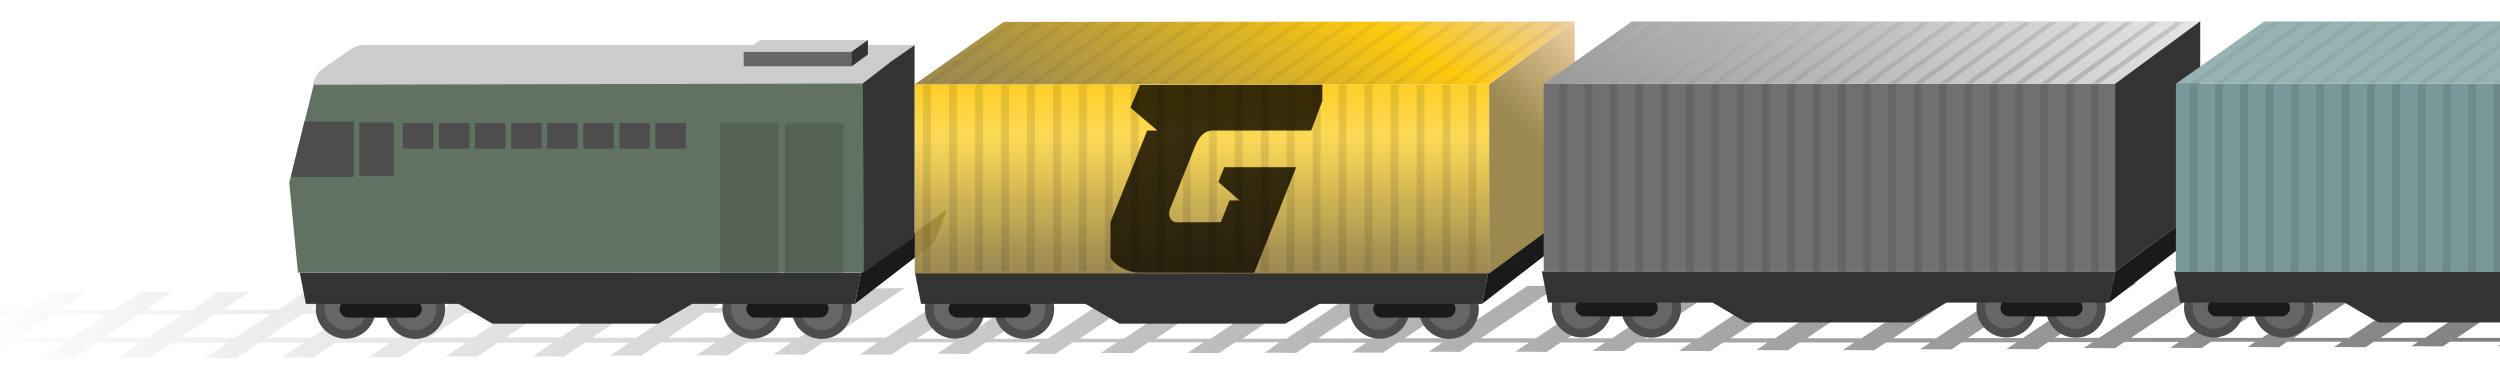 <?xml version="1.0" encoding="UTF-8"?> <!-- Generator: Adobe Illustrator 22.0.1, SVG Export Plug-In . SVG Version: 6.00 Build 0) --> <svg xmlns="http://www.w3.org/2000/svg" xmlns:xlink="http://www.w3.org/1999/xlink" id="Layer_1" x="0px" y="0px" viewBox="0 0 1233.4 189.5" style="enable-background:new 0 0 1233.4 189.5;" xml:space="preserve"> <style type="text/css"> .st0{clip-path:url(#SVGID_2_);} .st1{fill:url(#SVGID_3_);} .st2{fill:url(#SVGID_4_);} .st3{fill:url(#SVGID_5_);} .st4{fill:url(#SVGID_6_);} .st5{fill:url(#SVGID_7_);} .st6{fill:url(#SVGID_8_);} .st7{fill:url(#SVGID_9_);} .st8{fill:url(#SVGID_10_);} .st9{fill:url(#SVGID_11_);} .st10{fill:url(#SVGID_12_);} .st11{fill:url(#SVGID_13_);} .st12{fill:url(#SVGID_14_);} .st13{fill:url(#SVGID_15_);} .st14{fill:#4D4D4D;} .st15{fill:#666666;} .st16{fill:#1A1A1A;} .st17{fill:#333333;} .st18{fill:url(#SVGID_16_);} .st19{opacity:0.85;fill:#161001;} .st20{opacity:0.1;} .st21{fill:#020202;} .st22{fill:url(#SVGID_17_);} .st23{fill:url(#SVGID_18_);} .st24{display:none;} .st25{display:inline;fill:url(#SVGID_19_);} .st26{opacity:5.000000e-02;} .st27{display:none;opacity:0.43;} .st28{display:inline;fill-rule:evenodd;clip-rule:evenodd;fill:url(#SVGID_20_);} .st29{display:inline;fill-rule:evenodd;clip-rule:evenodd;fill:url(#SVGID_21_);} .st30{display:inline;fill-rule:evenodd;clip-rule:evenodd;fill:url(#SVGID_22_);} .st31{display:inline;fill-rule:evenodd;clip-rule:evenodd;fill:url(#SVGID_23_);} .st32{display:inline;fill-rule:evenodd;clip-rule:evenodd;fill:url(#SVGID_24_);} .st33{display:inline;fill-rule:evenodd;clip-rule:evenodd;fill:url(#SVGID_25_);} .st34{display:inline;fill-rule:evenodd;clip-rule:evenodd;fill:url(#SVGID_26_);} .st35{display:inline;fill-rule:evenodd;clip-rule:evenodd;fill:url(#SVGID_27_);} .st36{display:inline;fill-rule:evenodd;clip-rule:evenodd;fill:url(#SVGID_28_);} .st37{display:inline;fill-rule:evenodd;clip-rule:evenodd;fill:url(#SVGID_29_);} .st38{display:inline;fill-rule:evenodd;clip-rule:evenodd;fill:url(#SVGID_30_);} .st39{display:inline;fill-rule:evenodd;clip-rule:evenodd;fill:url(#SVGID_31_);} .st40{display:inline;fill-rule:evenodd;clip-rule:evenodd;fill:url(#SVGID_32_);} .st41{display:inline;fill-rule:evenodd;clip-rule:evenodd;fill:url(#SVGID_33_);} .st42{display:inline;fill-rule:evenodd;clip-rule:evenodd;fill:url(#SVGID_34_);} .st43{display:inline;fill-rule:evenodd;clip-rule:evenodd;fill:url(#SVGID_35_);} .st44{display:inline;fill-rule:evenodd;clip-rule:evenodd;fill:url(#SVGID_36_);} .st45{display:inline;fill-rule:evenodd;clip-rule:evenodd;fill:url(#SVGID_37_);} .st46{display:inline;fill-rule:evenodd;clip-rule:evenodd;fill:url(#SVGID_38_);} .st47{display:inline;fill-rule:evenodd;clip-rule:evenodd;fill:url(#SVGID_39_);} .st48{display:inline;fill-rule:evenodd;clip-rule:evenodd;fill:url(#SVGID_40_);} .st49{display:inline;fill-rule:evenodd;clip-rule:evenodd;fill:url(#SVGID_41_);} .st50{display:inline;fill-rule:evenodd;clip-rule:evenodd;fill:url(#SVGID_42_);} .st51{display:inline;fill-rule:evenodd;clip-rule:evenodd;fill:url(#SVGID_43_);} .st52{display:inline;fill-rule:evenodd;clip-rule:evenodd;fill:url(#SVGID_44_);} .st53{display:none;fill:none;stroke:url(#SVGID_45_);stroke-width:0.399;stroke-miterlimit:10;} .st54{fill:#707070;} .st55{fill:url(#SVGID_46_);} .st56{opacity:0.61;} .st57{fill:url(#SVGID_47_);} .st58{fill:url(#SVGID_48_);} .st59{fill:url(#SVGID_49_);} .st60{fill:url(#SVGID_50_);} .st61{fill:url(#SVGID_51_);} .st62{fill:url(#SVGID_52_);} .st63{fill:url(#SVGID_53_);} .st64{fill:url(#SVGID_54_);} .st65{fill:url(#SVGID_55_);} .st66{fill:url(#SVGID_56_);} .st67{fill:url(#SVGID_57_);} .st68{fill:url(#SVGID_58_);} .st69{fill:url(#SVGID_59_);} .st70{fill:url(#SVGID_60_);} .st71{fill:url(#SVGID_61_);} .st72{fill:url(#SVGID_62_);} .st73{fill:url(#SVGID_63_);} .st74{fill:url(#SVGID_64_);} .st75{fill:url(#SVGID_65_);} .st76{fill:url(#SVGID_66_);} .st77{fill:url(#SVGID_67_);} .st78{fill:url(#SVGID_68_);} .st79{display:inline;fill:url(#SVGID_69_);} .st80{display:inline;fill:url(#SVGID_70_);} .st81{fill:#799899;} .st82{fill:#97B2B2;} .st83{fill:url(#SVGID_71_);} .st84{display:inline;fill:url(#SVGID_72_);} .st85{display:inline;fill:url(#SVGID_73_);} .st86{fill:url(#SVGID_74_);} .st87{fill:url(#SVGID_75_);} .st88{fill:url(#SVGID_76_);} .st89{fill:url(#SVGID_77_);} .st90{fill:url(#SVGID_78_);} .st91{fill:#CCCCCC;} .st92{fill:#607261;} .st93{fill:#546355;} </style> <g> <defs> <rect id="SVGID_1_" x="-307.5" y="-72.2" width="1541.1" height="363.2"></rect> </defs> <clipPath id="SVGID_2_"> <use xlink:href="#SVGID_1_" style="overflow:visible;"></use> </clipPath> <g class="st0"> <g> <g> <linearGradient id="SVGID_3_" gradientUnits="userSpaceOnUse" x1="-26.776" y1="157.176" x2="1539.257" y2="157.176"> <stop offset="0" style="stop-color:#4D4D4D;stop-opacity:0"></stop> <stop offset="2.586484e-02" style="stop-color:#4E4E4E;stop-opacity:2.586484e-02"></stop> <stop offset="0.59" style="stop-color:#606060;stop-opacity:0.59"></stop> <stop offset="1" style="stop-color:#666666"></stop> </linearGradient> <path class="st1" d="M1539.3,137.2l-15.7,0.2l-43.7,29.2h-27l43.7-29.4l-15.7,0.2l-43.7,29.2h-21.9l43.1-29l-15.7,0.2 l-43.1,28.9h-27.1l43.1-29l-15.7,0.2l-43.1,28.9h-21.9l42.6-28.7l-15.7,0.2l-42.5,28.5h-27.1L1335,138l-15.7,0.2l-42.5,28.5 h-21.9l42-28.3l-15.7,0.2l-42,28.1h-27.1l42-28.3l-15.7,0.2l-42,28.1h-21.9l41.4-27.9l-15.7,0.2l-41.4,27.7h-27.1l41.4-27.9 l-15.7,0.2l-41.4,27.7h-21.9l40.9-27.5l-15.7,0.2l-40.9,27.3h-27.1l40.9-27.5l-15.7,0.2l-40.9,27.3h-21.9l40.3-27.1l-15.7,0.2 l-40.3,27h-27.1l40.3-27.1l-15.7,0.2l-40.3,27H934l39.8-26.8l-15.7,0.2l-39.7,26.6h-27.1l39.8-26.8l-15.7,0.2l-39.7,26.6h-21.9 l39.2-26.4l-15.7,0.2l-39.2,26.2H811l39.2-26.4l-15.7,0.2l-39.2,26.2h-21.9l38.6-26l-15.7,0.2l-38.6,25.8h-27.1l38.6-26 l-15.7,0.2l-38.6,25.8h-21.9l38.1-25.6l-15.7,0.2l-38,25.5h-27.1l38.1-25.6l-15.7,0.2l-38,25.5H613l37.5-25.3l-15.7,0.2 l-37.5,25.1h-27.1l37.5-25.3l-15.7,0.2l-37.5,25.1h-21.9l37-24.9l-15.7,0.2l-36.9,24.7h-27.1l37-24.9l-15.7,0.2l-36.9,24.7 h-21.9l36.4-24.5l-15.7,0.2L437,166.6h-27.1l36.4-24.5l-15.7,0.2l-36.3,24.3h-21.9l18.5-12.4l16.9,0l0-2.5l-13.1,0l13.7-9.2 l-15.7,0.2l-13.5,9.1l-27.3,0.1l13.8-9.3l-15.7,0.2l-13.7,9.2l-22.1,0.1l13.4-9l-15.7,0.2l-13.3,8.9l-27.3,0.1l13.6-9.2 l-15.7,0.2l-13.5,9l-22.1,0.1l13.2-8.9l-15.7,0.2l-13.1,8.8l-27.3,0.1l13.4-9l-15.7,0.2l-13.3,8.9l-22.2,0.1l13-8.8l-15.7,0.2 l-12.9,8.6l-27.3,0.1l13.2-8.9l-15.7,0.2l-13.1,8.8l-22.2,0.1L85,144l-15.7,0.2l-12.7,8.5l-27.3,0.1l13-8.7l-15.7,0.2l-12.9,8.6 l-35.6,0.1l0,2.5l31.8-0.1l-16.9,11.3h-19.9v2.5h16.2l-11.7,7.9l15.5,0.1l11.9-8h27.1L20.3,177l15.5,0.1l11.9-8h21.9l-11.2,7.5 l15.5,0.1l11.3-7.6h27.1l-11.2,7.5l15.5,0.1l11.3-7.6h21.9l-10.6,7.1l15.5,0.1l10.7-7.2h27.1l-10.6,7.1l15.5,0.1l10.7-7.2h21.9 l-10,6.7l15.5,0.1l10.2-6.8h27.1l-10,6.7l15.5,0.1l10.2-6.8h21.9l-9.5,6.3l15.5,0.1l9.6-6.5H353l-9.5,6.3l15.5,0.1l9.6-6.5h21.9 l-8.9,6l15.5,0.1l9-6.1h27.1l-8.9,6l15.5,0.1l9-6.1h21.9l-8.3,5.6l15.5,0.1l8.5-5.7h27.1l-8.3,5.6l15.5,0.1l8.5-5.7H551 l-7.8,5.2l15.5,0.1l7.9-5.3h27.1l-7.8,5.2l15.5,0.1l7.9-5.3h21.9L624,174l15.5,0.1l7.4-5h27.1l-7.2,4.8l15.5,0.1l7.4-5h21.9 l-6.7,4.5l15.5,0.1l6.8-4.6h27.1l-6.7,4.5l15.5,0.1l6.8-4.6h21.9l-6.1,4.1l15.5,0.1l6.2-4.2h27.1l-6.1,4.1l15.5,0.1l6.2-4.2 h21.9l-5.5,3.7l15.5,0.1l5.7-3.8h27l-5.5,3.7l15.5,0.1l5.7-3.8h21.9l-5,3.3l15.5,0.1l5.1-3.5h27l-5,3.3l15.5,0.1l5.1-3.5h21.9 l-4.4,2.9l15.5,0.1l4.6-3.1h27l-4.4,2.9l15.5,0.1l4.6-3.1h21.9l-3.8,2.6l15.5,0.1l4-2.7h27l-3.8,2.6l15.5,0.1l4-2.7h21.9 l-3.3,2.2l15.5,0.1l3.4-2.3h27l-3.3,2.2l15.5,0.1l3.4-2.3h21.9l-2.7,1.8l15.5,0.1l2.9-1.9h27l-2.7,1.8l15.5,0.1l2.9-1.9h21.9 l-2.1,1.4l15.5,0.1l2.3-1.6h27l-2.1,1.4l15.5,0.1l2.3-1.6h21.9l-1.6,1.1l15.5,0.1l1.8-1.2h27l-1.6,1.1l15.5,0.1l1.8-1.2h8.6 v-2.5h-4.9L1539.3,137.2z M8.7,166.6l16.9-11.4l27.3-0.1l-17.1,11.4H8.7z M51.4,166.6l17.1-11.5l22.1-0.1l-17.3,11.6H51.4z M88.9,166.6l17.2-11.6l27.3-0.1L116,166.6H88.9z M131.6,166.6l17.4-11.7l22.1-0.1l-17.6,11.8H131.6z M169.2,166.6l17.6-11.8 l27.3-0.1l-17.8,11.9H169.2z M211.9,166.6l17.8-12l22.1-0.1l-18,12H211.9z M249.4,166.6l17.9-12.1l27.3-0.1l-18.1,12.1H249.4z M292.1,166.6l18.1-12.2l22.1-0.1L314,166.6H292.1z M329.6,166.6l18.3-12.3l27.3-0.1l-18.5,12.4H329.6z"></path> <linearGradient id="SVGID_4_" gradientUnits="userSpaceOnUse" x1="1555.41" y1="153.401" x2="1620.05" y2="153.401"> <stop offset="0" style="stop-color:#4D4D4D;stop-opacity:0"></stop> <stop offset="2.586484e-02" style="stop-color:#4E4E4E;stop-opacity:2.586484e-02"></stop> <stop offset="0.59" style="stop-color:#606060;stop-opacity:0.59"></stop> <stop offset="1" style="stop-color:#666666"></stop> </linearGradient> <polygon class="st2" points="1604.4,137 1555.4,169.8 1570.9,169.9 1620,136.9 "></polygon> <linearGradient id="SVGID_5_" gradientUnits="userSpaceOnUse" x1="1512.711" y1="153.401" x2="1577.35" y2="153.401"> <stop offset="0" style="stop-color:#4D4D4D;stop-opacity:0"></stop> <stop offset="2.586484e-02" style="stop-color:#4E4E4E;stop-opacity:2.586484e-02"></stop> <stop offset="0.59" style="stop-color:#606060;stop-opacity:0.59"></stop> <stop offset="1" style="stop-color:#666666"></stop> </linearGradient> <polygon class="st3" points="1561.7,137 1512.7,169.8 1528.2,169.9 1577.4,136.9 "></polygon> <linearGradient id="SVGID_6_" gradientUnits="userSpaceOnUse" x1="1636.203" y1="153.023" x2="1700.842" y2="153.023"> <stop offset="0" style="stop-color:#4D4D4D;stop-opacity:0"></stop> <stop offset="2.586484e-02" style="stop-color:#4E4E4E;stop-opacity:2.586484e-02"></stop> <stop offset="0.59" style="stop-color:#606060;stop-opacity:0.59"></stop> <stop offset="1" style="stop-color:#666666"></stop> </linearGradient> <polygon class="st4" points="1685.2,136.7 1636.2,169.4 1651.7,169.6 1700.8,136.5 "></polygon> <linearGradient id="SVGID_7_" gradientUnits="userSpaceOnUse" x1="1593.503" y1="153.023" x2="1658.143" y2="153.023"> <stop offset="0" style="stop-color:#4D4D4D;stop-opacity:0"></stop> <stop offset="2.586484e-02" style="stop-color:#4E4E4E;stop-opacity:2.586484e-02"></stop> <stop offset="0.59" style="stop-color:#606060;stop-opacity:0.59"></stop> <stop offset="1" style="stop-color:#666666"></stop> </linearGradient> <polygon class="st5" points="1642.5,136.7 1593.5,169.4 1609,169.6 1658.1,136.5 "></polygon> <linearGradient id="SVGID_8_" gradientUnits="userSpaceOnUse" x1="1716.995" y1="152.646" x2="1781.635" y2="152.646"> <stop offset="0" style="stop-color:#4D4D4D;stop-opacity:0"></stop> <stop offset="2.586484e-02" style="stop-color:#4E4E4E;stop-opacity:2.586484e-02"></stop> <stop offset="0.59" style="stop-color:#606060;stop-opacity:0.59"></stop> <stop offset="1" style="stop-color:#666666"></stop> </linearGradient> <polygon class="st6" points="1766,136.3 1717,169.1 1732.5,169.2 1781.6,136.1 "></polygon> <linearGradient id="SVGID_9_" gradientUnits="userSpaceOnUse" x1="1674.296" y1="152.646" x2="1738.936" y2="152.646"> <stop offset="0" style="stop-color:#4D4D4D;stop-opacity:0"></stop> <stop offset="2.586484e-02" style="stop-color:#4E4E4E;stop-opacity:2.586484e-02"></stop> <stop offset="0.59" style="stop-color:#606060;stop-opacity:0.59"></stop> <stop offset="1" style="stop-color:#666666"></stop> </linearGradient> <polygon class="st7" points="1723.3,136.3 1674.3,169.1 1689.8,169.2 1738.9,136.1 "></polygon> <linearGradient id="SVGID_10_" gradientUnits="userSpaceOnUse" x1="1797.788" y1="152.268" x2="1862.428" y2="152.268"> <stop offset="0" style="stop-color:#4D4D4D;stop-opacity:0"></stop> <stop offset="2.586484e-02" style="stop-color:#4E4E4E;stop-opacity:2.586484e-02"></stop> <stop offset="0.59" style="stop-color:#606060;stop-opacity:0.59"></stop> <stop offset="1" style="stop-color:#666666"></stop> </linearGradient> <polygon class="st8" points="1846.8,135.9 1797.8,168.7 1813.3,168.8 1862.4,135.7 "></polygon> <linearGradient id="SVGID_11_" gradientUnits="userSpaceOnUse" x1="1755.089" y1="152.268" x2="1819.728" y2="152.268"> <stop offset="0" style="stop-color:#4D4D4D;stop-opacity:0"></stop> <stop offset="2.586484e-02" style="stop-color:#4E4E4E;stop-opacity:2.586484e-02"></stop> <stop offset="0.59" style="stop-color:#606060;stop-opacity:0.59"></stop> <stop offset="1" style="stop-color:#666666"></stop> </linearGradient> <polygon class="st9" points="1804.1,135.9 1755.1,168.7 1770.6,168.8 1819.7,135.7 "></polygon> <linearGradient id="SVGID_12_" gradientUnits="userSpaceOnUse" x1="1878.58" y1="151.89" x2="1943.22" y2="151.89"> <stop offset="0" style="stop-color:#4D4D4D;stop-opacity:0"></stop> <stop offset="2.586484e-02" style="stop-color:#4E4E4E;stop-opacity:2.586484e-02"></stop> <stop offset="0.59" style="stop-color:#606060;stop-opacity:0.59"></stop> <stop offset="1" style="stop-color:#666666"></stop> </linearGradient> <polygon class="st10" points="1927.6,135.5 1878.6,168.3 1894.1,168.4 1943.2,135.3 "></polygon> <linearGradient id="SVGID_13_" gradientUnits="userSpaceOnUse" x1="1835.881" y1="151.89" x2="1900.521" y2="151.89"> <stop offset="0" style="stop-color:#4D4D4D;stop-opacity:0"></stop> <stop offset="2.586484e-02" style="stop-color:#4E4E4E;stop-opacity:2.586484e-02"></stop> <stop offset="0.59" style="stop-color:#606060;stop-opacity:0.59"></stop> <stop offset="1" style="stop-color:#666666"></stop> </linearGradient> <polygon class="st11" points="1884.9,135.5 1835.9,168.3 1851.4,168.4 1900.5,135.3 "></polygon> <linearGradient id="SVGID_14_" gradientUnits="userSpaceOnUse" x1="1959.373" y1="151.513" x2="2024.013" y2="151.513"> <stop offset="0" style="stop-color:#4D4D4D;stop-opacity:0"></stop> <stop offset="2.586484e-02" style="stop-color:#4E4E4E;stop-opacity:2.586484e-02"></stop> <stop offset="0.59" style="stop-color:#606060;stop-opacity:0.59"></stop> <stop offset="1" style="stop-color:#666666"></stop> </linearGradient> <polygon class="st12" points="2008.4,135.1 1959.4,167.9 1974.9,168.1 2024,135 "></polygon> <linearGradient id="SVGID_15_" gradientUnits="userSpaceOnUse" x1="1916.674" y1="151.513" x2="1981.313" y2="151.513"> <stop offset="0" style="stop-color:#4D4D4D;stop-opacity:0"></stop> <stop offset="2.586484e-02" style="stop-color:#4E4E4E;stop-opacity:2.586484e-02"></stop> <stop offset="0.59" style="stop-color:#606060;stop-opacity:0.59"></stop> <stop offset="1" style="stop-color:#666666"></stop> </linearGradient> <polygon class="st13" points="1965.7,135.1 1916.7,167.9 1932.2,168.1 1981.3,135 "></polygon> </g> <g> <circle class="st14" cx="170.6" cy="152.3" r="14.8"></circle> <circle class="st14" cx="204.8" cy="152.4" r="14.8"></circle> <circle class="st15" cx="204.8" cy="152.4" r="10.5"></circle> <circle class="st15" cx="170.6" cy="152.3" r="10.5"></circle> <path class="st16" d="M203.8,156.7h-32c-2.3,0-4.3-1.9-4.3-4.3v0c0-2.3,1.9-4.3,4.3-4.3h32c2.3,0,4.3,1.9,4.3,4.3v0 C208.1,154.8,206.2,156.7,203.8,156.7z"></path> </g> <g> <circle class="st14" cx="371.2" cy="152.3" r="14.8"></circle> <circle class="st14" cx="405.4" cy="152.4" r="14.8"></circle> <circle class="st15" cx="405.4" cy="152.4" r="10.5"></circle> <circle class="st15" cx="371.2" cy="152.3" r="10.5"></circle> <path class="st16" d="M404.5,156.7h-32c-2.3,0-4.3-1.9-4.3-4.3v0c0-2.3,1.9-4.3,4.3-4.3h32c2.3,0,4.3,1.9,4.3,4.3v0 C408.7,154.8,406.8,156.7,404.5,156.7z"></path> </g> <polygon class="st17" points="424.8,134.5 147.9,134.5 150.9,149.9 226.2,149.9 242.9,159.7 324.7,159.7 341.5,149.9 421.8,149.9 "></polygon> <polyline class="st16" points="424.8,134.5 421.8,149.9 460.8,119.8 467.2,103.4 424.8,134.5 "></polyline> </g> <g> <g> <circle class="st14" cx="471.1" cy="152.3" r="14.8"></circle> <circle class="st14" cx="505.3" cy="152.4" r="14.8"></circle> <circle class="st15" cx="505.3" cy="152.4" r="10.5"></circle> <circle class="st15" cx="471.1" cy="152.3" r="10.5"></circle> <path class="st16" d="M504.3,156.7h-32c-2.3,0-4.3-1.9-4.3-4.3v0c0-2.3,1.9-4.3,4.3-4.3h32c2.3,0,4.3,1.9,4.3,4.3v0 C508.6,154.8,506.7,156.7,504.3,156.7z"></path> </g> <g> <circle class="st14" cx="680.6" cy="152.3" r="14.8"></circle> <circle class="st14" cx="714.8" cy="152.4" r="14.8"></circle> <circle class="st15" cx="714.8" cy="152.4" r="10.5"></circle> <circle class="st15" cx="680.6" cy="152.3" r="10.5"></circle> <path class="st16" d="M713.8,156.7h-32c-2.3,0-4.3-1.9-4.3-4.3v0c0-2.3,1.9-4.3,4.3-4.3h32c2.3,0,4.3,1.9,4.3,4.3v0 C718.1,154.8,716.2,156.7,713.8,156.7z"></path> </g> <polygon class="st17" points="734.2,134.5 451.4,134.5 454.4,149.9 535.5,149.9 552.3,159.7 634.1,159.7 650.9,149.9 731.2,149.9 "></polygon> <polyline class="st16" points="734.2,134.5 776.6,103.4 770.2,119.8 731.2,149.9 734.2,134.5 "></polyline> </g> <g> <g id="cargo_36_"> <linearGradient id="SVGID_16_" gradientUnits="userSpaceOnUse" x1="593.012" y1="134.905" x2="593.012" y2="41.623"> <stop offset="0" style="stop-color:#9B8950"></stop> <stop offset="0.126" style="stop-color:#A48F4A;stop-opacity:0.948"></stop> <stop offset="0.337" style="stop-color:#BEA039;stop-opacity:0.862"></stop> <stop offset="0.603" style="stop-color:#E7BB1E;stop-opacity:0.752"></stop> <stop offset="0.73" style="stop-color:#FDC90F;stop-opacity:0.7"></stop> <stop offset="0.994" style="stop-color:#FDC90F;stop-opacity:0.9"></stop> </linearGradient> <rect x="451.3" y="41.6" class="st18" width="283.4" height="93.3"></rect> <path class="st19" d="M652.4,41.8v7.9l-5.5,14.7c0,0-42.5,0-48.6,0s-8.4,7-9.4,9.5c-1,2.5-11,27.5-11.8,29.6 c-0.8,2.1-0.1,6.2,3.6,6.2s21.6-0.1,21.6-0.1l4.3-10.7h5l-10.5-9.1l2.9-7.3h35.5l-20.7,52.1l-58.3-0.1c0,0-8.4-1-12.6-7.2v-17.8 L566,64.4h5l-13.3-11.3l4.7-11.2L652.4,41.8z"></path> <g class="st20"> <g> <rect x="455.4" y="41.9" class="st21" width="3.9" height="91.9"></rect> <rect x="468.2" y="41.9" class="st21" width="3.9" height="91.9"></rect> <rect x="481.1" y="41.9" class="st21" width="3.9" height="91.9"></rect> <rect x="493.9" y="41.9" class="st21" width="3.9" height="91.9"></rect> <rect x="506.7" y="41.9" class="st21" width="3.9" height="91.9"></rect> <rect x="519.5" y="41.9" class="st21" width="3.9" height="91.9"></rect> <rect x="532.3" y="41.9" class="st21" width="3.9" height="91.9"></rect> <rect x="545.1" y="41.9" class="st21" width="3.9" height="91.9"></rect> <rect x="557.9" y="41.9" class="st21" width="3.9" height="91.9"></rect> <rect x="570.7" y="41.9" class="st21" width="3.9" height="91.9"></rect> <rect x="583.6" y="41.9" class="st21" width="3.9" height="91.9"></rect> <rect x="596.4" y="41.9" class="st21" width="3.9" height="91.9"></rect> <rect x="609.2" y="41.9" class="st21" width="3.9" height="91.9"></rect> <rect x="622" y="41.9" class="st21" width="3.9" height="91.9"></rect> <rect x="634.8" y="41.9" class="st21" width="3.9" height="91.9"></rect> <rect x="647.6" y="41.9" class="st21" width="3.9" height="91.9"></rect> <rect x="660.4" y="41.9" class="st21" width="3.9" height="91.9"></rect> <rect x="673.2" y="41.9" class="st21" width="3.9" height="91.9"></rect> <rect x="686.1" y="41.9" class="st21" width="3.9" height="91.9"></rect> <rect x="698.9" y="41.9" class="st21" width="3.9" height="91.9"></rect> <rect x="711.7" y="41.9" class="st21" width="3.9" height="91.9"></rect> <rect x="724.5" y="41.9" class="st21" width="3.9" height="91.9"></rect> </g> </g> <linearGradient id="SVGID_17_" gradientUnits="userSpaceOnUse" x1="566.689" y1="108.244" x2="661.516" y2="-56.002"> <stop offset="0" style="stop-color:#9B8950"></stop> <stop offset="0.126" style="stop-color:#A48F4A"></stop> <stop offset="0.337" style="stop-color:#BEA039"></stop> <stop offset="0.603" style="stop-color:#E7BB1E"></stop> <stop offset="0.73" style="stop-color:#FDC90F"></stop> <stop offset="0.994" style="stop-color:#EDCFA1"></stop> </linearGradient> <polygon class="st22" points="734.4,41.6 451.3,41.6 495.1,10.8 776.9,10.6 "></polygon> <linearGradient id="SVGID_18_" gradientUnits="userSpaceOnUse" x1="714.163" y1="114.38" x2="797.411" y2="31.132"> <stop offset="0" style="stop-color:#9B8950"></stop> <stop offset="0.535" style="stop-color:#9B8950"></stop> <stop offset="0.991" style="stop-color:#EDCFA1"></stop> </linearGradient> <polygon class="st23" points="776.9,103.9 734.7,134.9 734.7,41.6 776.9,10.6 "></polygon> <g class="st24"> <linearGradient id="SVGID_19_" gradientUnits="userSpaceOnUse" x1="734.39" y1="72.756" x2="776.886" y2="72.756"> <stop offset="0" style="stop-color:#9B8950"></stop> <stop offset="0.126" style="stop-color:#A48F4A"></stop> <stop offset="0.337" style="stop-color:#BEA039"></stop> <stop offset="0.603" style="stop-color:#E7BB1E"></stop> <stop offset="0.73" style="stop-color:#FDC90F"></stop> <stop offset="0.994" style="stop-color:#EDCFA1"></stop> </linearGradient> <path class="st25" d="M772.5,19.2v82.4l-33.7,24.6V43.9L772.5,19.2 M776.9,10.6l-42.5,31v93.3l42.5-31V10.6L776.9,10.6z"></path> </g> <g class="st26"> <polygon class="st21" points="459.8,41.7 455.9,41.7 498.4,10.8 502.3,10.8 "></polygon> <polygon class="st21" points="472.6,41.7 468.7,41.7 511.2,10.8 515.1,10.8 "></polygon> <polygon class="st21" points="485.4,41.7 481.5,41.7 524,10.8 527.9,10.8 "></polygon> <polygon class="st21" points="498.2,41.7 494.3,41.7 536.8,10.8 540.7,10.8 "></polygon> <polygon class="st21" points="511,41.7 507.1,41.7 549.6,10.8 553.5,10.8 "></polygon> <polygon class="st21" points="523.8,41.7 519.9,41.7 562.4,10.8 566.3,10.8 "></polygon> <polygon class="st21" points="536.5,41.7 532.7,41.7 575.2,10.8 579.1,10.8 "></polygon> <polygon class="st21" points="549.3,41.7 545.5,41.7 588,10.8 591.9,10.8 "></polygon> <polygon class="st21" points="562.1,41.7 558.3,41.7 600.8,10.8 604.7,10.8 "></polygon> <polygon class="st21" points="574.9,41.7 571,41.7 613.6,10.8 617.5,10.8 "></polygon> <polygon class="st21" points="587.7,41.7 583.8,41.7 626.4,10.8 630.2,10.8 "></polygon> <polygon class="st21" points="600.5,41.7 596.6,41.7 639.2,10.8 643,10.8 "></polygon> <polygon class="st21" points="613.3,41.7 609.4,41.7 652,10.8 655.8,10.8 "></polygon> <polygon class="st21" points="626.1,41.7 622.2,41.7 664.7,10.8 668.6,10.8 "></polygon> <polygon class="st21" points="638.9,41.7 635,41.7 677.5,10.8 681.4,10.8 "></polygon> <polygon class="st21" points="651.7,41.7 647.8,41.7 690.3,10.8 694.2,10.8 "></polygon> <polygon class="st21" points="664.5,41.7 660.6,41.7 703.1,10.8 707,10.8 "></polygon> <polygon class="st21" points="677.3,41.7 673.4,41.7 715.9,10.8 719.8,10.8 "></polygon> <polygon class="st21" points="690.1,41.7 686.2,41.7 728.7,10.8 732.6,10.8 "></polygon> <polygon class="st21" points="702.8,41.7 699,41.7 741.5,10.8 745.4,10.8 "></polygon> <polygon class="st21" points="715.6,41.7 711.8,41.7 754.3,10.8 758.2,10.8 "></polygon> <polygon class="st21" points="728.4,41.7 724.6,41.7 767.1,10.8 771,10.8 "></polygon> </g> </g> <g class="st27"> <linearGradient id="SVGID_20_" gradientUnits="userSpaceOnUse" x1="457.115" y1="206.316" x2="462.717" y2="206.316"> <stop offset="0" style="stop-color:#9B8950;stop-opacity:0.6"></stop> <stop offset="0.143" style="stop-color:#A49159;stop-opacity:0.541"></stop> <stop offset="0.38" style="stop-color:#BEA772;stop-opacity:0.442"></stop> <stop offset="0.681" style="stop-color:#E7CA9B;stop-opacity:0.317"></stop> <stop offset="0.721" style="stop-color:#EDCFA1;stop-opacity:0.3"></stop> <stop offset="0.994" style="stop-color:#9B8950;stop-opacity:0"></stop> </linearGradient> <rect x="457.1" y="165.6" class="st28" width="5.6" height="81.5"></rect> <linearGradient id="SVGID_21_" gradientUnits="userSpaceOnUse" x1="468.313" y1="206.316" x2="473.915" y2="206.316"> <stop offset="0" style="stop-color:#9B8950;stop-opacity:0.6"></stop> <stop offset="0.143" style="stop-color:#A49159;stop-opacity:0.541"></stop> <stop offset="0.38" style="stop-color:#BEA772;stop-opacity:0.442"></stop> <stop offset="0.681" style="stop-color:#E7CA9B;stop-opacity:0.317"></stop> <stop offset="0.721" style="stop-color:#EDCFA1;stop-opacity:0.3"></stop> <stop offset="0.994" style="stop-color:#9B8950;stop-opacity:0"></stop> </linearGradient> <rect x="468.3" y="165.6" class="st29" width="5.6" height="81.5"></rect> <linearGradient id="SVGID_22_" gradientUnits="userSpaceOnUse" x1="479.512" y1="206.316" x2="485.113" y2="206.316"> <stop offset="0" style="stop-color:#9B8950;stop-opacity:0.6"></stop> <stop offset="0.143" style="stop-color:#A49159;stop-opacity:0.541"></stop> <stop offset="0.38" style="stop-color:#BEA772;stop-opacity:0.442"></stop> <stop offset="0.681" style="stop-color:#E7CA9B;stop-opacity:0.317"></stop> <stop offset="0.721" style="stop-color:#EDCFA1;stop-opacity:0.3"></stop> <stop offset="0.994" style="stop-color:#9B8950;stop-opacity:0"></stop> </linearGradient> <rect x="479.5" y="165.6" class="st30" width="5.6" height="81.5"></rect> <linearGradient id="SVGID_23_" gradientUnits="userSpaceOnUse" x1="490.709" y1="206.316" x2="496.311" y2="206.316"> <stop offset="0" style="stop-color:#9B8950;stop-opacity:0.6"></stop> <stop offset="0.143" style="stop-color:#A49159;stop-opacity:0.541"></stop> <stop offset="0.38" style="stop-color:#BEA772;stop-opacity:0.442"></stop> <stop offset="0.681" style="stop-color:#E7CA9B;stop-opacity:0.317"></stop> <stop offset="0.721" style="stop-color:#EDCFA1;stop-opacity:0.3"></stop> <stop offset="0.994" style="stop-color:#9B8950;stop-opacity:0"></stop> </linearGradient> <rect x="490.7" y="165.6" class="st31" width="5.6" height="81.5"></rect> <linearGradient id="SVGID_24_" gradientUnits="userSpaceOnUse" x1="501.908" y1="206.316" x2="507.509" y2="206.316"> <stop offset="0" style="stop-color:#9B8950;stop-opacity:0.6"></stop> <stop offset="0.143" style="stop-color:#A49159;stop-opacity:0.541"></stop> <stop offset="0.38" style="stop-color:#BEA772;stop-opacity:0.442"></stop> <stop offset="0.681" style="stop-color:#E7CA9B;stop-opacity:0.317"></stop> <stop offset="0.721" style="stop-color:#EDCFA1;stop-opacity:0.3"></stop> <stop offset="0.994" style="stop-color:#9B8950;stop-opacity:0"></stop> </linearGradient> <rect x="501.9" y="165.6" class="st32" width="5.6" height="81.5"></rect> <linearGradient id="SVGID_25_" gradientUnits="userSpaceOnUse" x1="513.106" y1="206.316" x2="518.707" y2="206.316"> <stop offset="0" style="stop-color:#9B8950;stop-opacity:0.6"></stop> <stop offset="0.143" style="stop-color:#A49159;stop-opacity:0.541"></stop> <stop offset="0.38" style="stop-color:#BEA772;stop-opacity:0.442"></stop> <stop offset="0.681" style="stop-color:#E7CA9B;stop-opacity:0.317"></stop> <stop offset="0.721" style="stop-color:#EDCFA1;stop-opacity:0.3"></stop> <stop offset="0.994" style="stop-color:#9B8950;stop-opacity:0"></stop> </linearGradient> <rect x="513.1" y="165.6" class="st33" width="5.6" height="81.5"></rect> <linearGradient id="SVGID_26_" gradientUnits="userSpaceOnUse" x1="524.303" y1="206.316" x2="529.905" y2="206.316"> <stop offset="0" style="stop-color:#9B8950;stop-opacity:0.6"></stop> <stop offset="0.143" style="stop-color:#A49159;stop-opacity:0.541"></stop> <stop offset="0.38" style="stop-color:#BEA772;stop-opacity:0.442"></stop> <stop offset="0.681" style="stop-color:#E7CA9B;stop-opacity:0.317"></stop> <stop offset="0.721" style="stop-color:#EDCFA1;stop-opacity:0.3"></stop> <stop offset="0.994" style="stop-color:#9B8950;stop-opacity:0"></stop> </linearGradient> <rect x="524.3" y="165.6" class="st34" width="5.6" height="81.5"></rect> <linearGradient id="SVGID_27_" gradientUnits="userSpaceOnUse" x1="535.501" y1="206.316" x2="541.103" y2="206.316"> <stop offset="0" style="stop-color:#9B8950;stop-opacity:0.6"></stop> <stop offset="0.143" style="stop-color:#A49159;stop-opacity:0.541"></stop> <stop offset="0.38" style="stop-color:#BEA772;stop-opacity:0.442"></stop> <stop offset="0.681" style="stop-color:#E7CA9B;stop-opacity:0.317"></stop> <stop offset="0.721" style="stop-color:#EDCFA1;stop-opacity:0.3"></stop> <stop offset="0.994" style="stop-color:#9B8950;stop-opacity:0"></stop> </linearGradient> <rect x="535.5" y="165.6" class="st35" width="5.6" height="81.5"></rect> <linearGradient id="SVGID_28_" gradientUnits="userSpaceOnUse" x1="546.699" y1="206.316" x2="552.301" y2="206.316"> <stop offset="0" style="stop-color:#9B8950;stop-opacity:0.6"></stop> <stop offset="0.143" style="stop-color:#A49159;stop-opacity:0.541"></stop> <stop offset="0.38" style="stop-color:#BEA772;stop-opacity:0.442"></stop> <stop offset="0.681" style="stop-color:#E7CA9B;stop-opacity:0.317"></stop> <stop offset="0.721" style="stop-color:#EDCFA1;stop-opacity:0.3"></stop> <stop offset="0.994" style="stop-color:#9B8950;stop-opacity:0"></stop> </linearGradient> <rect x="546.7" y="165.6" class="st36" width="5.6" height="81.5"></rect> <linearGradient id="SVGID_29_" gradientUnits="userSpaceOnUse" x1="557.898" y1="206.316" x2="563.499" y2="206.316"> <stop offset="0" style="stop-color:#9B8950;stop-opacity:0.6"></stop> <stop offset="0.143" style="stop-color:#A49159;stop-opacity:0.541"></stop> <stop offset="0.38" style="stop-color:#BEA772;stop-opacity:0.442"></stop> <stop offset="0.681" style="stop-color:#E7CA9B;stop-opacity:0.317"></stop> <stop offset="0.721" style="stop-color:#EDCFA1;stop-opacity:0.3"></stop> <stop offset="0.994" style="stop-color:#9B8950;stop-opacity:0"></stop> </linearGradient> <rect x="557.9" y="165.6" class="st37" width="5.6" height="81.5"></rect> <linearGradient id="SVGID_30_" gradientUnits="userSpaceOnUse" x1="569.096" y1="206.316" x2="574.697" y2="206.316"> <stop offset="0" style="stop-color:#9B8950;stop-opacity:0.6"></stop> <stop offset="0.143" style="stop-color:#A49159;stop-opacity:0.541"></stop> <stop offset="0.38" style="stop-color:#BEA772;stop-opacity:0.442"></stop> <stop offset="0.681" style="stop-color:#E7CA9B;stop-opacity:0.317"></stop> <stop offset="0.721" style="stop-color:#EDCFA1;stop-opacity:0.3"></stop> <stop offset="0.994" style="stop-color:#9B8950;stop-opacity:0"></stop> </linearGradient> <rect x="569.1" y="165.6" class="st38" width="5.6" height="81.5"></rect> <linearGradient id="SVGID_31_" gradientUnits="userSpaceOnUse" x1="580.293" y1="206.316" x2="585.895" y2="206.316"> <stop offset="0" style="stop-color:#9B8950;stop-opacity:0.6"></stop> <stop offset="0.143" style="stop-color:#A49159;stop-opacity:0.541"></stop> <stop offset="0.38" style="stop-color:#BEA772;stop-opacity:0.442"></stop> <stop offset="0.681" style="stop-color:#E7CA9B;stop-opacity:0.317"></stop> <stop offset="0.721" style="stop-color:#EDCFA1;stop-opacity:0.3"></stop> <stop offset="0.994" style="stop-color:#9B8950;stop-opacity:0"></stop> </linearGradient> <rect x="580.3" y="165.6" class="st39" width="5.6" height="81.5"></rect> <linearGradient id="SVGID_32_" gradientUnits="userSpaceOnUse" x1="591.491" y1="206.316" x2="597.093" y2="206.316"> <stop offset="0" style="stop-color:#9B8950;stop-opacity:0.6"></stop> <stop offset="0.143" style="stop-color:#A49159;stop-opacity:0.541"></stop> <stop offset="0.38" style="stop-color:#BEA772;stop-opacity:0.442"></stop> <stop offset="0.681" style="stop-color:#E7CA9B;stop-opacity:0.317"></stop> <stop offset="0.721" style="stop-color:#EDCFA1;stop-opacity:0.3"></stop> <stop offset="0.994" style="stop-color:#9B8950;stop-opacity:0"></stop> </linearGradient> <rect x="591.5" y="165.6" class="st40" width="5.6" height="81.5"></rect> <linearGradient id="SVGID_33_" gradientUnits="userSpaceOnUse" x1="602.689" y1="206.316" x2="608.291" y2="206.316"> <stop offset="0" style="stop-color:#9B8950;stop-opacity:0.6"></stop> <stop offset="0.143" style="stop-color:#A49159;stop-opacity:0.541"></stop> <stop offset="0.38" style="stop-color:#BEA772;stop-opacity:0.442"></stop> <stop offset="0.681" style="stop-color:#E7CA9B;stop-opacity:0.317"></stop> <stop offset="0.721" style="stop-color:#EDCFA1;stop-opacity:0.3"></stop> <stop offset="0.994" style="stop-color:#9B8950;stop-opacity:0"></stop> </linearGradient> <rect x="602.7" y="165.6" class="st41" width="5.6" height="81.5"></rect> <linearGradient id="SVGID_34_" gradientUnits="userSpaceOnUse" x1="613.887" y1="206.316" x2="619.489" y2="206.316"> <stop offset="0" style="stop-color:#9B8950;stop-opacity:0.6"></stop> <stop offset="0.143" style="stop-color:#A49159;stop-opacity:0.541"></stop> <stop offset="0.38" style="stop-color:#BEA772;stop-opacity:0.442"></stop> <stop offset="0.681" style="stop-color:#E7CA9B;stop-opacity:0.317"></stop> <stop offset="0.721" style="stop-color:#EDCFA1;stop-opacity:0.3"></stop> <stop offset="0.994" style="stop-color:#9B8950;stop-opacity:0"></stop> </linearGradient> <rect x="613.9" y="165.6" class="st42" width="5.6" height="81.5"></rect> <linearGradient id="SVGID_35_" gradientUnits="userSpaceOnUse" x1="625.085" y1="206.316" x2="630.687" y2="206.316"> <stop offset="0" style="stop-color:#9B8950;stop-opacity:0.6"></stop> <stop offset="0.143" style="stop-color:#A49159;stop-opacity:0.541"></stop> <stop offset="0.38" style="stop-color:#BEA772;stop-opacity:0.442"></stop> <stop offset="0.681" style="stop-color:#E7CA9B;stop-opacity:0.317"></stop> <stop offset="0.721" style="stop-color:#EDCFA1;stop-opacity:0.3"></stop> <stop offset="0.994" style="stop-color:#9B8950;stop-opacity:0"></stop> </linearGradient> <rect x="625.1" y="165.6" class="st43" width="5.6" height="81.5"></rect> <linearGradient id="SVGID_36_" gradientUnits="userSpaceOnUse" x1="636.283" y1="206.316" x2="641.885" y2="206.316"> <stop offset="0" style="stop-color:#9B8950;stop-opacity:0.6"></stop> <stop offset="0.143" style="stop-color:#A49159;stop-opacity:0.541"></stop> <stop offset="0.38" style="stop-color:#BEA772;stop-opacity:0.442"></stop> <stop offset="0.681" style="stop-color:#E7CA9B;stop-opacity:0.317"></stop> <stop offset="0.721" style="stop-color:#EDCFA1;stop-opacity:0.3"></stop> <stop offset="0.994" style="stop-color:#9B8950;stop-opacity:0"></stop> </linearGradient> <rect x="636.3" y="165.6" class="st44" width="5.6" height="81.5"></rect> <linearGradient id="SVGID_37_" gradientUnits="userSpaceOnUse" x1="647.481" y1="206.316" x2="653.083" y2="206.316"> <stop offset="0" style="stop-color:#9B8950;stop-opacity:0.6"></stop> <stop offset="0.143" style="stop-color:#A49159;stop-opacity:0.541"></stop> <stop offset="0.38" style="stop-color:#BEA772;stop-opacity:0.442"></stop> <stop offset="0.681" style="stop-color:#E7CA9B;stop-opacity:0.317"></stop> <stop offset="0.721" style="stop-color:#EDCFA1;stop-opacity:0.3"></stop> <stop offset="0.994" style="stop-color:#9B8950;stop-opacity:0"></stop> </linearGradient> <rect x="647.5" y="165.6" class="st45" width="5.6" height="81.5"></rect> <linearGradient id="SVGID_38_" gradientUnits="userSpaceOnUse" x1="658.452" y1="206.316" x2="664.054" y2="206.316"> <stop offset="0" style="stop-color:#9B8950;stop-opacity:0.6"></stop> <stop offset="0.143" style="stop-color:#A49159;stop-opacity:0.541"></stop> <stop offset="0.38" style="stop-color:#BEA772;stop-opacity:0.442"></stop> <stop offset="0.681" style="stop-color:#E7CA9B;stop-opacity:0.317"></stop> <stop offset="0.721" style="stop-color:#EDCFA1;stop-opacity:0.3"></stop> <stop offset="0.994" style="stop-color:#9B8950;stop-opacity:0"></stop> </linearGradient> <rect x="658.5" y="165.6" class="st46" width="5.6" height="81.5"></rect> <linearGradient id="SVGID_39_" gradientUnits="userSpaceOnUse" x1="669.423" y1="206.316" x2="675.025" y2="206.316"> <stop offset="0" style="stop-color:#9B8950;stop-opacity:0.6"></stop> <stop offset="0.143" style="stop-color:#A49159;stop-opacity:0.541"></stop> <stop offset="0.38" style="stop-color:#BEA772;stop-opacity:0.442"></stop> <stop offset="0.681" style="stop-color:#E7CA9B;stop-opacity:0.317"></stop> <stop offset="0.721" style="stop-color:#EDCFA1;stop-opacity:0.3"></stop> <stop offset="0.994" style="stop-color:#9B8950;stop-opacity:0"></stop> </linearGradient> <rect x="669.4" y="165.6" class="st47" width="5.6" height="81.5"></rect> <linearGradient id="SVGID_40_" gradientUnits="userSpaceOnUse" x1="680.394" y1="206.316" x2="685.996" y2="206.316"> <stop offset="0" style="stop-color:#9B8950;stop-opacity:0.6"></stop> <stop offset="0.143" style="stop-color:#A49159;stop-opacity:0.541"></stop> <stop offset="0.38" style="stop-color:#BEA772;stop-opacity:0.442"></stop> <stop offset="0.681" style="stop-color:#E7CA9B;stop-opacity:0.317"></stop> <stop offset="0.721" style="stop-color:#EDCFA1;stop-opacity:0.3"></stop> <stop offset="0.994" style="stop-color:#9B8950;stop-opacity:0"></stop> </linearGradient> <rect x="680.4" y="165.6" class="st48" width="5.6" height="81.5"></rect> <linearGradient id="SVGID_41_" gradientUnits="userSpaceOnUse" x1="691.365" y1="206.316" x2="696.967" y2="206.316"> <stop offset="0" style="stop-color:#9B8950;stop-opacity:0.6"></stop> <stop offset="0.143" style="stop-color:#A49159;stop-opacity:0.541"></stop> <stop offset="0.38" style="stop-color:#BEA772;stop-opacity:0.442"></stop> <stop offset="0.681" style="stop-color:#E7CA9B;stop-opacity:0.317"></stop> <stop offset="0.721" style="stop-color:#EDCFA1;stop-opacity:0.3"></stop> <stop offset="0.994" style="stop-color:#9B8950;stop-opacity:0"></stop> </linearGradient> <rect x="691.4" y="165.6" class="st49" width="5.6" height="81.5"></rect> <linearGradient id="SVGID_42_" gradientUnits="userSpaceOnUse" x1="702.336" y1="206.316" x2="707.938" y2="206.316"> <stop offset="0" style="stop-color:#9B8950;stop-opacity:0.6"></stop> <stop offset="0.143" style="stop-color:#A49159;stop-opacity:0.541"></stop> <stop offset="0.38" style="stop-color:#BEA772;stop-opacity:0.442"></stop> <stop offset="0.681" style="stop-color:#E7CA9B;stop-opacity:0.317"></stop> <stop offset="0.721" style="stop-color:#EDCFA1;stop-opacity:0.3"></stop> <stop offset="0.994" style="stop-color:#9B8950;stop-opacity:0"></stop> </linearGradient> <rect x="702.3" y="165.6" class="st50" width="5.6" height="81.5"></rect> <linearGradient id="SVGID_43_" gradientUnits="userSpaceOnUse" x1="713.307" y1="206.316" x2="718.909" y2="206.316"> <stop offset="0" style="stop-color:#9B8950;stop-opacity:0.6"></stop> <stop offset="0.143" style="stop-color:#A49159;stop-opacity:0.541"></stop> <stop offset="0.38" style="stop-color:#BEA772;stop-opacity:0.442"></stop> <stop offset="0.681" style="stop-color:#E7CA9B;stop-opacity:0.317"></stop> <stop offset="0.721" style="stop-color:#EDCFA1;stop-opacity:0.3"></stop> <stop offset="0.994" style="stop-color:#9B8950;stop-opacity:0"></stop> </linearGradient> <rect x="713.3" y="165.6" class="st51" width="5.6" height="81.5"></rect> <linearGradient id="SVGID_44_" gradientUnits="userSpaceOnUse" x1="724.278" y1="206.316" x2="729.88" y2="206.316"> <stop offset="0" style="stop-color:#9B8950;stop-opacity:0.6"></stop> <stop offset="0.143" style="stop-color:#A49159;stop-opacity:0.541"></stop> <stop offset="0.38" style="stop-color:#BEA772;stop-opacity:0.442"></stop> <stop offset="0.681" style="stop-color:#E7CA9B;stop-opacity:0.317"></stop> <stop offset="0.721" style="stop-color:#EDCFA1;stop-opacity:0.3"></stop> <stop offset="0.994" style="stop-color:#9B8950;stop-opacity:0"></stop> </linearGradient> <rect x="724.3" y="165.6" class="st52" width="5.6" height="81.5"></rect> </g> <linearGradient id="SVGID_45_" gradientUnits="userSpaceOnUse" x1="451.137" y1="206.405" x2="734.588" y2="206.405"> <stop offset="0" style="stop-color:#9B8950"></stop> <stop offset="0.126" style="stop-color:#A48F4A"></stop> <stop offset="0.337" style="stop-color:#BEA039"></stop> <stop offset="0.603" style="stop-color:#E7BB1E"></stop> <stop offset="0.73" style="stop-color:#FDC90F"></stop> <stop offset="0.994" style="stop-color:#EDCFA1"></stop> </linearGradient> <rect x="451.3" y="159.8" class="st53" width="283.1" height="93.3"></rect> </g> <g> <g> <circle class="st14" cx="780.4" cy="151.7" r="14.8"></circle> <circle class="st14" cx="814.6" cy="151.8" r="14.8"></circle> <circle class="st15" cx="814.6" cy="151.8" r="10.5"></circle> <circle class="st15" cx="780.4" cy="151.7" r="10.5"></circle> <path class="st16" d="M813.6,156.1h-32c-2.3,0-4.3-1.9-4.3-4.3l0,0c0-2.3,1.9-4.3,4.3-4.3h32c2.3,0,4.3,1.9,4.3,4.3l0,0 C817.9,154.2,816,156.1,813.6,156.1z"></path> </g> <g> <circle class="st14" cx="989.9" cy="151.7" r="14.8"></circle> <circle class="st14" cx="1024.1" cy="151.8" r="14.8"></circle> <circle class="st15" cx="1024.1" cy="151.8" r="10.5"></circle> <circle class="st15" cx="989.9" cy="151.7" r="10.5"></circle> <path class="st16" d="M1023.2,156.1h-32c-2.3,0-4.3-1.9-4.3-4.3l0,0c0-2.3,1.9-4.3,4.3-4.3h32c2.3,0,4.3,1.9,4.3,4.3l0,0 C1027.4,154.2,1025.5,156.1,1023.2,156.1z"></path> </g> <polygon class="st17" points="1043.5,133.9 760.7,133.9 763.7,149.3 844.9,149.3 861.6,159.1 943.4,159.1 960.2,149.3 1040.5,149.3 "></polygon> <polyline class="st16" points="1043.5,133.9 1085.9,102.8 1079.5,119.2 1040.5,149.3 1043.5,133.9 "></polyline> <g> <g id="cargo_35_"> <rect x="761.6" y="41.3" class="st54" width="281.9" height="92.7"></rect> <linearGradient id="SVGID_46_" gradientUnits="userSpaceOnUse" x1="834.856" y1="114.554" x2="1012.22" y2="-62.811"> <stop offset="0" style="stop-color:#999999"></stop> <stop offset="1" style="stop-color:#E6E6E6"></stop> </linearGradient> <polygon class="st55" points="1043.2,41.3 761.6,41.3 805.1,10.6 1085.5,10.5 "></polygon> <g class="st56"> <linearGradient id="SVGID_47_" gradientUnits="userSpaceOnUse" x1="796.013" y1="29.858" x2="788.441" y2="22.286"> <stop offset="0" style="stop-color:#B8B8B8"></stop> <stop offset="1" style="stop-color:#999999"></stop> </linearGradient> <polygon class="st57" points="773.4,41.2 769.6,41.2 811.1,11 814.9,11 "></polygon> <linearGradient id="SVGID_48_" gradientUnits="userSpaceOnUse" x1="808.506" y1="29.858" x2="800.934" y2="22.286"> <stop offset="0" style="stop-color:#B8B8B8"></stop> <stop offset="1" style="stop-color:#999999"></stop> </linearGradient> <polygon class="st58" points="785.8,41.2 782.1,41.2 823.6,11 827.4,11 "></polygon> <linearGradient id="SVGID_49_" gradientUnits="userSpaceOnUse" x1="820.999" y1="29.858" x2="813.427" y2="22.286"> <stop offset="0" style="stop-color:#B8B8B8"></stop> <stop offset="1" style="stop-color:#999999"></stop> </linearGradient> <polygon class="st59" points="798.3,41.2 794.6,41.2 836.1,11 839.9,11 "></polygon> <linearGradient id="SVGID_50_" gradientUnits="userSpaceOnUse" x1="833.491" y1="29.858" x2="825.919" y2="22.286"> <stop offset="0" style="stop-color:#B8B8B8"></stop> <stop offset="1" style="stop-color:#999999"></stop> </linearGradient> <polygon class="st60" points="810.8,41.2 807,41.2 848.6,11 852.4,11 "></polygon> <linearGradient id="SVGID_51_" gradientUnits="userSpaceOnUse" x1="845.984" y1="29.858" x2="838.412" y2="22.286"> <stop offset="0" style="stop-color:#B8B8B8"></stop> <stop offset="1" style="stop-color:#999999"></stop> </linearGradient> <polygon class="st61" points="823.3,41.2 819.5,41.2 861.1,11 864.9,11 "></polygon> <linearGradient id="SVGID_52_" gradientUnits="userSpaceOnUse" x1="858.477" y1="29.858" x2="850.905" y2="22.286"> <stop offset="0" style="stop-color:#B8B8B8"></stop> <stop offset="1" style="stop-color:#999999"></stop> </linearGradient> <polygon class="st62" points="835.8,41.2 832,41.2 873.6,11 877.4,11 "></polygon> <linearGradient id="SVGID_53_" gradientUnits="userSpaceOnUse" x1="870.97" y1="29.858" x2="863.398" y2="22.286"> <stop offset="0" style="stop-color:#B8B8B8"></stop> <stop offset="1" style="stop-color:#999999"></stop> </linearGradient> <polygon class="st63" points="848.3,41.2 844.5,41.2 886.1,11 889.8,11 "></polygon> <linearGradient id="SVGID_54_" gradientUnits="userSpaceOnUse" x1="883.462" y1="29.858" x2="875.89" y2="22.286"> <stop offset="0" style="stop-color:#B8B8B8"></stop> <stop offset="1" style="stop-color:#999999"></stop> </linearGradient> <polygon class="st64" points="860.8,41.2 857,41.2 898.5,11 902.3,11 "></polygon> <linearGradient id="SVGID_55_" gradientUnits="userSpaceOnUse" x1="895.955" y1="29.858" x2="888.383" y2="22.286"> <stop offset="0" style="stop-color:#B8B8B8"></stop> <stop offset="1" style="stop-color:#999999"></stop> </linearGradient> <polygon class="st65" points="873.3,41.2 869.5,41.2 911,11 914.8,11 "></polygon> <linearGradient id="SVGID_56_" gradientUnits="userSpaceOnUse" x1="908.448" y1="29.858" x2="900.876" y2="22.286"> <stop offset="0" style="stop-color:#B8B8B8"></stop> <stop offset="1" style="stop-color:#999999"></stop> </linearGradient> <polygon class="st66" points="885.8,41.2 882,41.2 923.5,11 927.3,11 "></polygon> <linearGradient id="SVGID_57_" gradientUnits="userSpaceOnUse" x1="920.941" y1="29.858" x2="913.369" y2="22.286"> <stop offset="0" style="stop-color:#B8B8B8"></stop> <stop offset="1" style="stop-color:#999999"></stop> </linearGradient> <polygon class="st67" points="898.3,41.2 894.5,41.2 936,11 939.8,11 "></polygon> <linearGradient id="SVGID_58_" gradientUnits="userSpaceOnUse" x1="933.433" y1="29.858" x2="925.862" y2="22.286"> <stop offset="0" style="stop-color:#B8B8B8"></stop> <stop offset="1" style="stop-color:#999999"></stop> </linearGradient> <polygon class="st68" points="910.8,41.2 907,41.2 948.5,11 952.3,11 "></polygon> <linearGradient id="SVGID_59_" gradientUnits="userSpaceOnUse" x1="945.926" y1="29.858" x2="938.354" y2="22.286"> <stop offset="0" style="stop-color:#B8B8B8"></stop> <stop offset="1" style="stop-color:#999999"></stop> </linearGradient> <polygon class="st69" points="923.3,41.2 919.5,41.2 961,11 964.8,11 "></polygon> <linearGradient id="SVGID_60_" gradientUnits="userSpaceOnUse" x1="958.419" y1="29.858" x2="950.847" y2="22.286"> <stop offset="0" style="stop-color:#B8B8B8"></stop> <stop offset="1" style="stop-color:#999999"></stop> </linearGradient> <polygon class="st70" points="935.8,41.2 932,41.2 973.5,11 977.3,11 "></polygon> <linearGradient id="SVGID_61_" gradientUnits="userSpaceOnUse" x1="970.912" y1="29.858" x2="963.34" y2="22.286"> <stop offset="0" style="stop-color:#B8B8B8"></stop> <stop offset="1" style="stop-color:#999999"></stop> </linearGradient> <polygon class="st71" points="948.3,41.2 944.5,41.2 986,11 989.8,11 "></polygon> <linearGradient id="SVGID_62_" gradientUnits="userSpaceOnUse" x1="983.404" y1="29.858" x2="975.833" y2="22.286"> <stop offset="0" style="stop-color:#B8B8B8"></stop> <stop offset="1" style="stop-color:#999999"></stop> </linearGradient> <polygon class="st72" points="960.7,41.2 957,41.2 998.5,11 1002.3,11 "></polygon> <linearGradient id="SVGID_63_" gradientUnits="userSpaceOnUse" x1="995.897" y1="29.858" x2="988.325" y2="22.286"> <stop offset="0" style="stop-color:#B8B8B8"></stop> <stop offset="1" style="stop-color:#999999"></stop> </linearGradient> <polygon class="st73" points="973.2,41.2 969.5,41.2 1011,11 1014.8,11 "></polygon> <linearGradient id="SVGID_64_" gradientUnits="userSpaceOnUse" x1="1008.39" y1="29.858" x2="1000.818" y2="22.286"> <stop offset="0" style="stop-color:#B8B8B8"></stop> <stop offset="1" style="stop-color:#999999"></stop> </linearGradient> <polygon class="st74" points="985.7,41.2 981.9,41.2 1023.5,11 1027.3,11 "></polygon> <linearGradient id="SVGID_65_" gradientUnits="userSpaceOnUse" x1="1020.883" y1="29.858" x2="1013.311" y2="22.286"> <stop offset="0" style="stop-color:#B8B8B8"></stop> <stop offset="1" style="stop-color:#999999"></stop> </linearGradient> <polygon class="st75" points="998.2,41.2 994.4,41.2 1036,11 1039.8,11 "></polygon> <linearGradient id="SVGID_66_" gradientUnits="userSpaceOnUse" x1="1033.376" y1="29.858" x2="1025.804" y2="22.286"> <stop offset="0" style="stop-color:#B8B8B8"></stop> <stop offset="1" style="stop-color:#999999"></stop> </linearGradient> <polygon class="st76" points="1010.7,41.2 1006.9,41.2 1048.5,11 1052.2,11 "></polygon> <linearGradient id="SVGID_67_" gradientUnits="userSpaceOnUse" x1="1045.868" y1="29.858" x2="1038.296" y2="22.286"> <stop offset="0" style="stop-color:#B8B8B8"></stop> <stop offset="1" style="stop-color:#999999"></stop> </linearGradient> <polygon class="st77" points="1023.2,41.2 1019.4,41.2 1061,11 1064.7,11 "></polygon> <linearGradient id="SVGID_68_" gradientUnits="userSpaceOnUse" x1="1058.361" y1="29.858" x2="1050.789" y2="22.286"> <stop offset="0" style="stop-color:#B8B8B8"></stop> <stop offset="1" style="stop-color:#999999"></stop> </linearGradient> <polygon class="st78" points="1035.7,41.2 1031.9,41.2 1073.4,11 1077.2,11 "></polygon> </g> <polygon class="st17" points="1085.5,103.1 1043.5,133.9 1043.5,41.3 1085.5,10.5 "></polygon> <g class="st24"> <linearGradient id="SVGID_69_" gradientUnits="userSpaceOnUse" x1="1021.77" y1="96.777" x2="1106.938" y2="47.605"> <stop offset="0" style="stop-color:#4D4D4D"></stop> <stop offset="1" style="stop-color:#999999"></stop> </linearGradient> <path class="st79" d="M1080.3,20.6v79.9l-32,23.3V43.9L1080.3,20.6 M1085.5,10.5l-42.3,30.8v92.7l42.3-30.8V10.5L1085.5,10.5z "></path> </g> <g class="st20"> <g> <rect x="769.3" y="41.6" class="st21" width="3.8" height="92.6"></rect> <rect x="781.8" y="41.6" class="st21" width="3.8" height="92.6"></rect> <rect x="794.3" y="41.6" class="st21" width="3.8" height="92.6"></rect> <rect x="806.8" y="41.6" class="st21" width="3.8" height="92.6"></rect> <rect x="819.3" y="41.6" class="st21" width="3.8" height="92.6"></rect> <rect x="831.8" y="41.6" class="st21" width="3.8" height="92.6"></rect> <rect x="844.3" y="41.6" class="st21" width="3.8" height="92.6"></rect> <rect x="856.8" y="41.6" class="st21" width="3.8" height="92.6"></rect> <rect x="869.3" y="41.6" class="st21" width="3.8" height="92.6"></rect> <rect x="881.8" y="41.6" class="st21" width="3.8" height="92.6"></rect> <rect x="894.3" y="41.6" class="st21" width="3.8" height="92.6"></rect> <rect x="906.8" y="41.6" class="st21" width="3.8" height="92.6"></rect> <rect x="919.2" y="41.6" class="st21" width="3.8" height="92.6"></rect> <rect x="931.7" y="41.6" class="st21" width="3.8" height="92.6"></rect> <rect x="944.2" y="41.6" class="st21" width="3.8" height="92.6"></rect> <rect x="956.7" y="41.6" class="st21" width="3.8" height="92.6"></rect> <rect x="969.2" y="41.6" class="st21" width="3.8" height="92.6"></rect> <rect x="981.7" y="41.6" class="st21" width="3.8" height="92.6"></rect> <rect x="994.2" y="41.6" class="st21" width="3.8" height="92.6"></rect> <rect x="1006.7" y="41.6" class="st21" width="3.8" height="92.6"></rect> <rect x="1019.2" y="41.6" class="st21" width="3.8" height="92.6"></rect> <rect x="1031.7" y="41.6" class="st21" width="3.8" height="92.6"></rect> </g> </g> </g> <g class="st24"> <linearGradient id="SVGID_70_" gradientUnits="userSpaceOnUse" x1="761.599" y1="87.593" x2="1043.213" y2="87.593"> <stop offset="0" style="stop-color:#666666"></stop> <stop offset="0.506" style="stop-color:#7E7E7E;stop-opacity:0.595"></stop> <stop offset="0.999" style="stop-color:#999999;stop-opacity:0.2"></stop> </linearGradient> <path class="st80" d="M1037.3,47.2V128H767.5V47.2H1037.3 M1043.2,41.3H761.6v92.7h281.6V41.3L1043.2,41.3z"></path> </g> </g> </g> <g> <g> <circle class="st14" cx="1092.3" cy="151.7" r="14.8"></circle> <circle class="st14" cx="1126.5" cy="151.8" r="14.8"></circle> <circle class="st15" cx="1126.5" cy="151.8" r="10.5"></circle> <circle class="st15" cx="1092.3" cy="151.7" r="10.5"></circle> <path class="st16" d="M1125.5,156.1h-32c-2.3,0-4.3-1.9-4.3-4.3l0,0c0-2.3,1.9-4.3,4.3-4.3h32c2.3,0,4.3,1.9,4.3,4.3l0,0 C1129.8,154.2,1127.9,156.1,1125.5,156.1z"></path> </g> <g> <circle class="st14" cx="1301.8" cy="151.7" r="14.8"></circle> <circle class="st14" cx="1336" cy="151.8" r="14.8"></circle> <circle class="st15" cx="1336" cy="151.8" r="10.5"></circle> <circle class="st15" cx="1301.8" cy="151.7" r="10.5"></circle> <path class="st16" d="M1335,156.1h-32c-2.3,0-4.3-1.9-4.3-4.3l0,0c0-2.3,1.9-4.3,4.3-4.3h32c2.3,0,4.3,1.9,4.3,4.3l0,0 C1339.3,154.2,1337.4,156.1,1335,156.1z"></path> </g> <polygon class="st17" points="1355.3,133.9 1072.6,133.9 1075.6,149.3 1156.7,149.3 1173.5,159.1 1255.3,159.1 1272.1,149.3 1352.4,149.3 "></polygon> <polyline class="st16" points="1355.3,133.9 1397.8,102.8 1391.4,119.2 1352.4,149.3 1355.3,133.9 "></polyline> <g> <g id="cargo_34_"> <rect x="1073.5" y="41.3" class="st81" width="281.9" height="92.7"></rect> <g class="st20"> <g> <rect x="1080.3" y="41.6" class="st21" width="3.8" height="92.6"></rect> <rect x="1092.8" y="41.6" class="st21" width="3.8" height="92.6"></rect> <rect x="1105.3" y="41.6" class="st21" width="3.8" height="92.6"></rect> <rect x="1117.8" y="41.6" class="st21" width="3.8" height="92.6"></rect> <rect x="1130.3" y="41.6" class="st21" width="3.8" height="92.6"></rect> <rect x="1142.8" y="41.6" class="st21" width="3.8" height="92.6"></rect> <rect x="1155.3" y="41.6" class="st21" width="3.8" height="92.6"></rect> <rect x="1167.8" y="41.6" class="st21" width="3.8" height="92.6"></rect> <rect x="1180.3" y="41.6" class="st21" width="3.8" height="92.6"></rect> <rect x="1192.8" y="41.6" class="st21" width="3.8" height="92.6"></rect> <rect x="1205.3" y="41.6" class="st21" width="3.8" height="92.6"></rect> <rect x="1217.8" y="41.6" class="st21" width="3.8" height="92.6"></rect> <rect x="1230.2" y="41.6" class="st21" width="3.8" height="92.6"></rect> <rect x="1242.7" y="41.6" class="st21" width="3.8" height="92.6"></rect> <rect x="1255.2" y="41.6" class="st21" width="3.8" height="92.6"></rect> <rect x="1267.7" y="41.6" class="st21" width="3.8" height="92.6"></rect> <rect x="1280.2" y="41.6" class="st21" width="3.8" height="92.6"></rect> <rect x="1292.7" y="41.6" class="st21" width="3.8" height="92.6"></rect> <rect x="1305.2" y="41.6" class="st21" width="3.8" height="92.6"></rect> <rect x="1317.7" y="41.6" class="st21" width="3.8" height="92.6"></rect> <rect x="1330.2" y="41.6" class="st21" width="3.8" height="92.6"></rect> <rect x="1342.7" y="41.6" class="st21" width="3.8" height="92.6"></rect> </g> </g> <polygon class="st82" points="1355.1,41.3 1073.5,41.3 1117,10.6 1397.4,10.5 "></polygon> <linearGradient id="SVGID_71_" gradientUnits="userSpaceOnUse" x1="1335.024" y1="113.551" x2="1417.744" y2="30.831"> <stop offset="0" style="stop-color:#1A1A1A"></stop> <stop offset="1" style="stop-color:#999999"></stop> </linearGradient> <polygon class="st83" points="1397.4,103.1 1355.4,133.9 1355.4,41.3 1397.4,10.5 "></polygon> <g class="st24"> <linearGradient id="SVGID_72_" gradientUnits="userSpaceOnUse" x1="1333.652" y1="96.777" x2="1418.82" y2="47.605"> <stop offset="0" style="stop-color:#4D4D4D"></stop> <stop offset="1" style="stop-color:#999999"></stop> </linearGradient> <path class="st84" d="M1392.2,20.6v79.9l-32,23.3V43.9L1392.2,20.6 M1397.4,10.5l-42.3,30.8v92.7l42.3-30.8V10.5L1397.4,10.5z "></path> </g> <g class="st26"> <polygon class="st21" points="1084.1,41.4 1080.3,41.4 1121.8,10.8 1125.6,10.8 "></polygon> <polygon class="st21" points="1096.6,41.4 1092.8,41.4 1134.3,10.8 1138.1,10.8 "></polygon> <polygon class="st21" points="1109.1,41.4 1105.3,41.4 1146.8,10.8 1150.6,10.8 "></polygon> <polygon class="st21" points="1121.6,41.4 1117.8,41.4 1159.3,10.8 1163.1,10.8 "></polygon> <polygon class="st21" points="1134.1,41.4 1130.3,41.4 1171.8,10.8 1175.6,10.8 "></polygon> <polygon class="st21" points="1146.5,41.4 1142.8,41.4 1184.3,10.8 1188.1,10.8 "></polygon> <polygon class="st21" points="1159,41.4 1155.3,41.4 1196.8,10.8 1200.6,10.8 "></polygon> <polygon class="st21" points="1171.5,41.4 1167.7,41.4 1209.3,10.8 1213.1,10.8 "></polygon> <polygon class="st21" points="1184,41.4 1180.2,41.4 1221.8,10.8 1225.6,10.8 "></polygon> <polygon class="st21" points="1196.5,41.4 1192.7,41.4 1234.3,10.8 1238,10.8 "></polygon> <polygon class="st21" points="1209,41.4 1205.2,41.4 1246.8,10.8 1250.5,10.8 "></polygon> <polygon class="st21" points="1221.5,41.4 1217.7,41.4 1259.2,10.8 1263,10.8 "></polygon> <polygon class="st21" points="1234,41.4 1230.2,41.4 1271.7,10.8 1275.5,10.8 "></polygon> <polygon class="st21" points="1246.5,41.4 1242.7,41.4 1284.2,10.8 1288,10.8 "></polygon> <polygon class="st21" points="1259,41.4 1255.2,41.4 1296.7,10.8 1300.5,10.8 "></polygon> <polygon class="st21" points="1271.5,41.4 1267.7,41.4 1309.2,10.8 1313,10.8 "></polygon> <polygon class="st21" points="1284,41.4 1280.2,41.4 1321.7,10.8 1325.5,10.8 "></polygon> <polygon class="st21" points="1296.5,41.4 1292.7,41.4 1334.2,10.8 1338,10.8 "></polygon> <polygon class="st21" points="1309,41.4 1305.2,41.4 1346.7,10.8 1350.5,10.8 "></polygon> <polygon class="st21" points="1321.4,41.4 1317.7,41.4 1359.2,10.8 1363,10.8 "></polygon> <polygon class="st21" points="1333.9,41.4 1330.2,41.4 1371.7,10.8 1375.5,10.8 "></polygon> <polygon class="st21" points="1346.4,41.4 1342.6,41.4 1384.2,10.8 1388,10.8 "></polygon> </g> </g> <g class="st24"> <linearGradient id="SVGID_73_" gradientUnits="userSpaceOnUse" x1="1073.482" y1="87.593" x2="1355.095" y2="87.593"> <stop offset="0" style="stop-color:#666666"></stop> <stop offset="0.506" style="stop-color:#7E7E7E;stop-opacity:0.595"></stop> <stop offset="0.999" style="stop-color:#999999;stop-opacity:0.2"></stop> </linearGradient> <path class="st85" d="M1349.1,47.2V128h-269.7V47.2H1349.1 M1355.1,41.3h-281.6v92.7h281.6V41.3L1355.1,41.3z"></path> </g> </g> </g> <g> <g> <circle class="st14" cx="1402.9" cy="151.7" r="14.8"></circle> <circle class="st14" cx="1437.1" cy="151.8" r="14.8"></circle> <circle class="st15" cx="1437.1" cy="151.8" r="10.5"></circle> <circle class="st15" cx="1402.9" cy="151.7" r="10.5"></circle> <path class="st16" d="M1436.2,156.1h-32c-2.3,0-4.3-1.9-4.3-4.3l0,0c0-2.3,1.9-4.3,4.3-4.3h32c2.3,0,4.3,1.9,4.3,4.3l0,0 C1440.4,154.2,1438.5,156.1,1436.2,156.1z"></path> </g> <g> <circle class="st14" cx="1612.5" cy="151.7" r="14.8"></circle> <circle class="st14" cx="1646.6" cy="151.8" r="14.8"></circle> <circle class="st15" cx="1646.6" cy="151.8" r="10.5"></circle> <circle class="st15" cx="1612.5" cy="151.7" r="10.5"></circle> <path class="st16" d="M1645.7,156.1h-32c-2.3,0-4.3-1.9-4.3-4.3l0,0c0-2.3,1.9-4.3,4.3-4.3h32c2.3,0,4.3,1.9,4.3,4.3l0,0 C1649.9,154.2,1648,156.1,1645.7,156.1z"></path> </g> <polygon class="st17" points="1666,133.9 1383.2,133.9 1386.2,149.3 1467.4,149.3 1484.1,159.1 1565.9,159.1 1582.7,149.3 1663,149.3 "></polygon> <polyline class="st16" points="1666,133.9 1708.5,102.8 1702,119.2 1663,149.3 1666,133.9 "></polyline> <g> <g id="cargo_8_"> <linearGradient id="SVGID_74_" gradientUnits="userSpaceOnUse" x1="1525.072" y1="133.919" x2="1525.072" y2="41.268"> <stop offset="0" style="stop-color:#333333"></stop> <stop offset="1" style="stop-color:#808080"></stop> </linearGradient> <rect x="1384.1" y="41.3" class="st86" width="281.9" height="92.7"></rect> <linearGradient id="SVGID_75_" gradientUnits="userSpaceOnUse" x1="1457.373" y1="114.554" x2="1634.737" y2="-62.811"> <stop offset="0" style="stop-color:#999999"></stop> <stop offset="1" style="stop-color:#E6E6E6"></stop> </linearGradient> <polygon class="st87" points="1665.7,41.3 1384.1,41.3 1427.6,10.6 1708,10.5 "></polygon> <linearGradient id="SVGID_76_" gradientUnits="userSpaceOnUse" x1="1645.659" y1="113.551" x2="1728.379" y2="30.831"> <stop offset="0" style="stop-color:#1A1A1A"></stop> <stop offset="1" style="stop-color:#999999"></stop> </linearGradient> <polygon class="st88" points="1708,103.1 1666,133.9 1666,41.3 1708,10.5 "></polygon> <g> <linearGradient id="SVGID_77_" gradientUnits="userSpaceOnUse" x1="1644.287" y1="96.777" x2="1729.455" y2="47.605"> <stop offset="0" style="stop-color:#4D4D4D"></stop> <stop offset="1" style="stop-color:#999999"></stop> </linearGradient> <path class="st89" d="M1702.9,20.6v79.9l-32,23.3V43.9L1702.9,20.6 M1708,10.5l-42.3,30.8v92.7l42.3-30.8V10.5L1708,10.5z"></path> </g> </g> <g> <linearGradient id="SVGID_78_" gradientUnits="userSpaceOnUse" x1="1384.117" y1="87.593" x2="1665.729" y2="87.593"> <stop offset="0" style="stop-color:#666666"></stop> <stop offset="0.506" style="stop-color:#7E7E7E;stop-opacity:0.595"></stop> <stop offset="0.999" style="stop-color:#999999;stop-opacity:0.2"></stop> </linearGradient> <path class="st90" d="M1659.8,47.2V128h-269.7V47.2H1659.8 M1665.7,41.3h-281.6v92.7h281.6V41.3L1665.7,41.3z"></path> </g> </g> </g> <polygon class="st91" points="159.3,33.8 172.3,24.9 444.1,24.9 422.2,39.6 "></polygon> <polygon class="st92" points="425.8,39 155.5,38.9 142.7,90.2 147,134.5 426.1,134.4 "></polygon> <polygon class="st14" points="174.6,87.3 143.5,87.3 150.2,60 174.6,60 "></polygon> <rect x="177.3" y="60.4" class="st14" width="17" height="26.4"></rect> <polygon class="st17" points="426,134.5 451.2,116.9 451.2,21.9 425.7,39.3 "></polygon> <g> <rect x="305.6" y="60.7" class="st14" width="15" height="12.6"></rect> <rect x="323.4" y="60.7" class="st14" width="15" height="12.6"></rect> <rect x="270" y="60.7" class="st14" width="15" height="12.6"></rect> <rect x="287.8" y="60.7" class="st14" width="15" height="12.6"></rect> <rect x="234.4" y="60.7" class="st14" width="15" height="12.6"></rect> <rect x="252.2" y="60.7" class="st14" width="15" height="12.6"></rect> <rect x="198.8" y="60.7" class="st14" width="15" height="12.6"></rect> <rect x="216.6" y="60.7" class="st14" width="15" height="12.6"></rect> </g> <path class="st91" d="M168.8,32c0,0,1.2-9.8,11-9.8c9.8,0,271.6,0,271.6,0l-13.3,9.2L168.8,32"></path> <path class="st91" d="M154.5,41.8c0,0,1.2-9.8,11-9.8c9.8,0,273.6-1.2,273.6-1.2l-13.5,10.4L154.5,41.8"></path> <rect x="355.3" y="60.8" class="st93" width="28.8" height="73.7"></rect> <rect x="387.3" y="60.8" class="st93" width="28.8" height="73.7"></rect> <g> <g> <rect x="366.9" y="25.5" class="st15" width="53.4" height="7.2"></rect> <polygon class="st91" points="420.2,25.5 366.9,25.5 375.2,19.7 428.2,19.7 "></polygon> <polygon class="st17" points="428.2,26.9 420.2,32.7 420.2,25.5 428.2,19.7 "></polygon> </g> </g> </g> </g> </svg> 